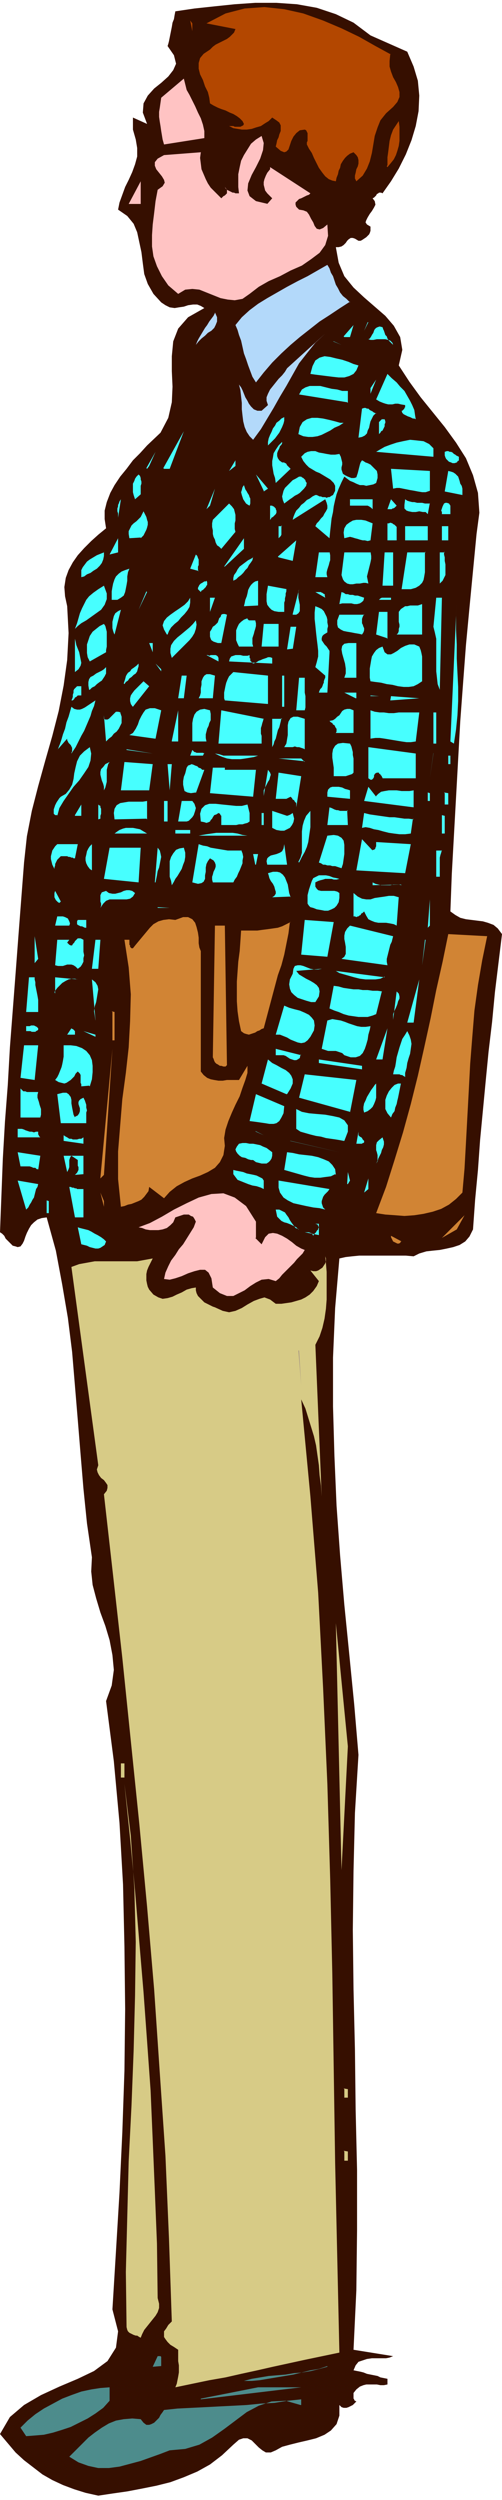 <svg xmlns="http://www.w3.org/2000/svg" width="94.667" height="470.667" fill-rule="evenodd" stroke-linecap="round" preserveAspectRatio="none" viewBox="0 0 710 3530"><style>.pen1{stroke:none}.brush3{fill:#b34700}.brush4{fill:#ffc3c3}.brush5{fill:#b3d9fa}.brush6{fill:#47ffff}.brush7{fill:#d18434}.brush8{fill:#d7cb86}</style><path fill-rule="nonzero" d="m576 73 9 21 6 20 2 21-1 22-4 21-6 20-8 20-10 20-11 18-12 17-2-1h-3l-1 1-2 1-1 2-1 1-1 1-1 1-2 1 3 4 1 5-2 4-3 5-3 4-3 5-2 4-1 3 2 3 5 3v6l-1 3-1 2-2 2-2 2-3 2-3 2-2 1h-3l-5-3-3-1h-3l-3 2-2 2-2 3-3 3-3 2-4 1h-4l4 22 8 19 13 16 15 14 15 13 15 13 12 14 9 16 3 18-5 22 15 23 16 22 17 21 17 21 16 22 14 22 10 24 7 25 2 28-4 30-5 52-5 52-5 53-4 53-4 54-3 54-3 54-3 54-3 54-2 53 7 5 7 4 8 2 8 1 8 1 8 1 7 2 8 3 6 5 6 8-5 41-5 41-4 42-5 42-4 41-4 42-4 42-3 42-4 42-3 42-5 10-6 7-8 5-9 3-9 2-10 2-10 1-9 1-10 3-8 4-11-1h-66l-10 1-9 1-9 2-6 70-3 70v69l2 70 3 70 5 70 6 70 7 70 7 71 6 71-5 82-2 82-1 83 1 84 2 85 1 85 2 85v85l-1 85-4 84 56 9-5 2-5 1h-20l-7 1-6 2-6 2-4 5-3 7 5 1 5 1 4 1 5 2 5 1 5 1 5 1 4 2 5 1 5 1v8l-5 1h-5l-5-1h-15l-4 1-5 2-5 4-4 5v8l1 1v1l1 1 2 1-2 2-2 2-1 1-2 1-2 1-2 1-3 1h-4l-3-1-3-3v15l-4 12-8 9-9 6-12 5-12 3-13 3-12 3-11 3-9 5-7 3h-7l-5-3-5-4-5-5-5-5-6-3h-6l-6 2-8 7-16 15-17 13-18 10-19 8-19 7-20 5-20 4-21 4-21 3-20 3-18-4-16-5-16-6-15-7-14-8-13-10-13-10-12-11-11-13-11-13 14-24 20-17 24-14 26-12 26-11 23-11 19-14 12-19 3-23-8-31 5-82 5-83 4-85 3-87 1-87-1-88-2-88-5-87-8-87-11-85 8-22 3-22-2-21-4-21-6-20-7-19-6-20-5-19-2-19 1-20-7-48-5-49-4-48-4-49-4-48-4-48-6-48-8-47-9-48-13-47-7 1-6 2-5 4-4 4-3 5-3 6-2 5-2 6-2 4-3 4-4 1-3-1-4-1-2-2-3-3-2-2-3-3-2-4-3-3-3-2 2-52 2-52 3-52 4-52 3-53 4-52 4-52 4-53 4-52 4-52 4-37 7-36 9-35 10-36 10-35 9-35 7-36 5-36 2-38-2-38-3-14-1-13 2-13 4-11 6-11 7-10 9-10 10-10 10-9 11-9-2-13v-12l3-12 5-13 6-11 8-12 9-11 9-12 10-10 10-11 19-18 11-21 5-22 1-22-1-22v-21l2-21 7-18 14-16 23-13-5-3-5-2h-6l-7 1-6 2-7 1-6 1-7-1-6-3-6-4-11-12-8-14-5-14-2-15-2-16-3-14-3-14-5-12-9-11-13-9 2-10 4-11 4-11 5-10 5-11 4-11 3-11v-12l-2-12-4-14v-17l20 9-6-16 1-13 6-11 9-10 10-8 10-9 7-9 4-9-3-12-9-13 1-3 1-4 1-5 1-5 1-5 1-5 1-6 2-5 1-6 1-5 27-4 28-3 29-3 29-2h30l29 2 28 5 27 9 25 12 24 18 52 23z" class="pen1" style="fill:#360f00"/><path fill-rule="nonzero" d="m552 76-1 10v8l2 7 3 8 4 7 3 7 2 7v7l-3 7-6 7-10 9-8 10-4 10-4 12-2 12-2 12-3 12-4 10-6 10-9 8-2-4v-4l1-4 1-5 2-4 1-4v-5l-1-4-2-3-4-4-5 2-4 3-3 3-3 4-3 5-1 5-2 4-1 5-2 5-1 5-5-1-5-2-5-4-4-5-5-7-3-6-4-8-3-7-4-6-3-6v-3l1-2v-11l-1-2-1-2-2-1-7 1-5 4-4 5-3 6-2 6-2 6-3 3-3 1-5-2-7-6 1-4 1-5 2-4 1-4 2-5v-8l-2-4-4-3-6-4-5 5-5 3-6 4-7 2-6 2-7 1h-7l-6-1-6-1-6-3h6l2 1h8l2-1 2-1 1-2-2-4-4-4-4-3-5-3-5-2-6-3-6-2-5-2-6-3-5-3-1-8-2-8-4-8-3-9-4-8-2-8v-8l2-7 5-6 9-6 4-4 4-3 4-2 4-2 4-2 4-2 4-3 3-3 3-3 2-5-41-8 27-14 27-7 28-2 28 3 27 6 28 10 26 11 25 12 23 13 22 12zM272 44l-3-15 3 4v12z" class="pen1 brush3"/><path fill-rule="nonzero" d="m289 195-57 9-2-7-1-6-1-6-1-7-1-6-1-7v-7l1-6 1-7 1-7 32-27 2 8 2 8 4 7 4 8 4 8 4 9 4 8 3 9 2 9v10z" class="pen1 brush4"/><path fill-rule="nonzero" d="m547 235 1-2v-11l1-7 1-8 1-8 2-8 3-8 4-6 4-6 1 8v20l-1 7-2 7-2 6-3 6-4 5-5 6z" class="pen1 brush3"/><path fill-rule="nonzero" d="m378 288 7-8-4-4-3-3-3-4-1-4-1-4v-4l1-4 2-5 2-4 4-5v-3l57 37-2 2-3 1-4 2-4 2-3 1-3 3-2 2v3l1 3 4 4 6 1 5 2 3 4 3 6 3 5 2 5 3 4 4 1 5-2 6-5 1 16-4 13-8 11-12 9-13 9-16 7-15 8-16 7-14 8-13 10-10 7-11 2-10-1-10-2-10-4-10-4-10-4-10-1-10 1-10 6-14-12-9-13-7-14-5-14-2-14v-16l1-15 2-16 2-17 3-16 7-5 3-5-1-4-3-5-4-5-4-5-2-5v-5l4-5 9-5 52-4-1 8 1 8 1 8 3 7 3 7 3 6 4 6 5 5 5 5 5 5 1-1 1-1 1-1 2-1 1-1 1-1 1-1v-5l-3-4 1 2 2 2 2 1 2 1 2 1 2 1h2l2 1h5l-1-9v-18l2-10 2-9 4-8 5-8 5-8 7-6 8-5 3 10-1 10-4 12-6 12-6 11-5 12-1 10 3 8 9 7 17 4zm-196 0 17-32v32h-16z" class="pen1 brush4"/><path fill-rule="nonzero" d="m495 426-14 9-15 10-14 9-14 11-14 11-13 11-13 12-13 13-12 14-11 14-5-8-3-8-3-8-3-9-3-8-2-9-2-9-3-8-2-7-3-7 9-11 11-10 12-9 13-8 14-8 14-8 15-8 14-7 14-8 14-8 3 5 2 6 3 5 2 6 2 6 3 5 3 6 4 5 5 4 5 5zm-191 15 3 7v6l-2 5-2 4-4 4-5 3-4 4-5 4-4 4-4 5 2-5 2-4 3-5 3-5 3-5 3-4 3-5 3-4 3-4 2-4z" class="pen1 brush5"/><path fill-rule="nonzero" d="m520 455-5 12 6-12zm-34 20 14-16-5 17h-8zm70 12-1-3-3-3-3-1-4-1h-12l-5 1h-4l-3-1 2-1 2-3 1-2 2-3 1-3 1-2 2-2 2-1 3-1 4 1 1 3 1 2 1 3 1 3 2 2 1 3 2 3 2 2 2 2 2 2z" class="pen1 brush6"/><path fill-rule="nonzero" d="m358 621-5-5-4-6-3-7-2-8-1-8-1-9v-9l-1-9-1-9-2-8 3 4 2 4 2 5 2 5 3 5 2 4 3 4 4 4 5 2h6l9-8-2-6v-5l2-5 3-6 4-5 4-5 4-5 5-5 4-5 3-5 54-49-14 13-12 15-11 14-9 16-9 16-9 15-9 16-9 15-9 15-11 15z" class="pen1 brush5"/><path fill-rule="nonzero" d="m471 482 12 5-11-5zm36 34-3 7-4 5-6 3-7 2h-8l-9-1-8-1-8-1-8-1-7-1 3-11 4-8 6-4 7-2 8 1 8 2 9 2 9 3 7 3 7 2zm81 76-2-1h-2l-2-1-2-1-3-1-2-1-2-1-2-1-2-2-1-3h1l1-1 1-1 1-1v-1l1-1v-3l-6-1-4-1h-4l-4 1h-6l-4-1-3-1-5-2-5-3 16-36 6 6 7 6 5 6 6 6 4 7 4 7 3 6 3 7 1 7 1 6zm-64-36 8-20-8 12v9zm-33 12-68-11 4-7 5-3 6-2h15l8 2 8 2 8 1 7 2h8v17zm41 15-4 4-2 4-2 4-1 4-1 5-2 4-1 4-3 3-4 2-5 1 5-41 3-1h2l2 1h2l2 2 2 1 2 1 1 1 2 1 2 1zm-130 5v6l-1 4-2 5-2 4-2 4-3 4-3 4-3 3-4 4-3 3v-5l1-5 2-5 2-4 2-5 3-4 2-4 4-3 3-3 4-2zm84 9-6 4-7 3-6 4-6 3-6 3-6 2-7 1h-6l-7-1-7-3 2-10 4-7 6-4 7-2h8l8 1 9 2 8 2 7 2h6zm58-5 1 3v2l-1 2v3l-1 2-1 2-1 2-2 1-1 2-2 2v-17l2-2 2-2h4zm-313 69 29-52-20 53h-8zm382-29v13l-81-7 5-3 7-4 8-3 9-3 9-2 10-2 10 1 9 1 8 4 6 6zm-215 21h4l1 1h1l1 1 1 2 1 1 1 1 1 1 2 2-21 20-1-7-2-6-1-6-1-6v-6l1-5 1-6 3-5 4-6 5-5v2l-1 2-2 2-1 3-2 4-1 3v4l1 3 2 3 4 3zm-191 8 13-23-9 20-3 4zm273-20 2 4 1 4 1 4v3l-1 4v3l1 3 1 3 3 2 4 2 5 2h4l3-1 1-3 1-3 1-4 1-4 1-4 1-3 2-3 2 1 3 2 3 1 4 2 3 3 3 3 3 3 1 5v5l-2 7-4 2-5 1-5 1-4-1h-5l-5-2-4-2-5-2-4-3-4-3-4 8-4 9-3 8-2 8-2 9-1 8-2 9-1 9-1 9-1 10-20-17 2-4 3-3 3-4 3-3 2-4 2-3 2-4v-4l-1-4-2-5-46 29 1-4 2-5 2-4 4-4 3-4 4-3 4-4 4-2 4-3 4-2h2l2 1 2 1h2l2 1h4l2 1 2-1h2l3-2 2-1 1-2 1-2 1-2v-7l-1-2-1-2-5-5-5-3-5-3-5-3-5-2-5-3-5-3-4-4-4-5-3-6 5-5 4-2 5-1h6l5 2 6 1 5 1 6 1h6l6-1zm169 3v6l-1 1h-1v1l-1 1-3 1h-3l-2-1-3-1-2-2-2-2-1-2-1-3v-5l3-1h2l2 1h2l2 1 2 2 2 1 1 1 2 1 2 1zm-325 21 9-15v8l-9 7zm284 28-6 2h-5l-6-1-5-1-6-1-5-1-5-1-5-1h-4l-5 1-3-28 55 3v29zm46-3v9l-25-5 5-29 4 1 3 1 3 2 2 2 2 2 1 3 1 3 1 4 2 3 1 4zm-455 8-8 7-1-3-1-3-1-4v-12l2-4 1-3 2-3 3-3 2 2 1 3v2l1 3v3l-1 3v13zm174-5-11-23 17 20-6 4z" class="pen1 brush6"/><path fill-rule="nonzero" d="m434 681-1 5-3 4-3 3-3 3-3 2-4 2-4 3-3 2-4 3-4 3-2-5-1-5 1-4 1-4 2-4 4-4 3-3 4-4 4-2 5-3h3l1 1 2 1 1 1 1 1 1 1v1l1 2 1 1zm-81 33-2-1-3-2-2-3-2-3-1-3-1-3-1-4 1-3 1-4 2-3 1 3 1 3 2 3 1 2 2 3 1 3 1 2v7l-1 3zm-61 5 12-29-7 24-5 5zm-125 11v-5l-1-3v-4l1-3v-2l1-2 1-3 2-3-4 26zm360-11-2-2-3-2-2-1h-25v-9h32v14zm34-5-1 1-1 1-1 1-2 1h-1l-1 1h-6l5-14 8 9zm47-4-3 16-3-3h-4l-5-1-5 1h-5l-5-1-3-1-3-3v-5l1-8 3 2 3 1 4 1h3l4 1h7l4 1h7zm-275 41-20 24-3-3-3-2-2-4-1-4-2-4-1-4v-5l-1-5v-5l1-5 23-23 4 4 3 4 1 4 1 4v8l-1 4v8l1 4zm304-37v12h-12v-3l-1-2 1-3 1-3 1-2 1-2 2-1h2l3 1 2 3zm-247 5 1 2v3l-1 2-1 1-2 2-1 1-2 1-1 2-1 1v-20h3l1 1h1l1 1 1 1 1 1v1zm-191 40-16 1-1-6v-4l2-4 2-4 3-3 4-3 3-3 3-3 2-4 2-4 2 4 2 4 1 4 1 3v4l-1 4-1 3-2 4-2 4-4 4zm325 4-4 1-4-1h-3l-4-1-3-1-4-1-3-1-4-1-4 1-4 1-1-8 1-6 3-5 4-3 5-3 5-1h7l6 1 5 2 5 2-3 24zm37-12v12h-13v-24h2l2-1 3 1 1 1 2 1 1 1 2 2v7zm-163-9v13l-1 2-1 1-2 2v-17h5zm207 21h-32v-20h32v20zm28 0h-8v-20h9v20zm-478 20 12-23v20l-12 3zm162 17 28-40v15l-27 25zm76-14 26-23-5 29-20-5zm-246-7v6l-1 5-2 5-3 4-4 4-5 3-4 3-5 2-4 3-4 1v-10l2-4 3-4 3-4 4-3 5-3 5-3 5-2 5-2zm319 0 1 5v7l-1 3-1 4-1 3-1 3-1 4v3l1 4h-17l5-35h15zm58 0 1 6v4l-1 5-1 4-1 4-1 4-1 4-1 4 1 5 1 5-4-1h-3l-5 1h-5l-5 1h-4l-4-1-4-3-2-3-2-6 4-32h37zm32 48h-15l3-47h12v47zm45-48v29l-1 6-1 5-2 4-4 4-5 3-7 2h-13l8-52h26zm27 0v4l1 4v5l1 5v15l-2 4-2 4-4 4v-44h7zm-348 27-11-3 8-20 2 2 1 3 1 2v8l-1 2v5l1 2zm78-20-1 5-2 3-3 4-2 4-3 3-3 4-3 3-4 3-3 3-4 2v-4l1-4 3-4 2-4 3-4 4-3 4-3 4-3 4-2 3-2zm-200 61v-12l1-6 1-5 2-6 2-4 4-4 4-3 5-2 6-2-2 5-1 6v6l-1 6-1 5-1 5-2 5-4 3-5 3h-7zm134-27 1 2v4l-1 1-1 2-1 1-1 1-2 2-2 1-1 2-2-2-2-2v-2l1-2 1-2 2-2 2-1 3-2h2l1-1zm73 35-20 1 1-4 1-5 2-5 1-4 1-5 2-4 2-3 3-3 3-2 4-1v36zm-259 33 3-8 2-7 2-7 3-7 3-6 3-6 4-5 6-5 7-5 8-5 4 11v8l-3 8-5 7-7 5-7 5-7 5-7 4-5 4-4 4zm299-56v3l-1 3v3l-1 4v3l-1 3v13h-8l-6-1-4-2-3-3-3-4-1-5v-10l1-6 1-6 27 5zm9 35 9-35-1 3v9l1 5 1 5v9l-2 3-3 2h-5zm-207-32-11 26 12-25zm252 5 1 4-14-8h8l1 1h1l1 1 2 1 1 2zm56 4-1 4-2 2-3 2-4 1h-4l-4-1h-13l-4 1 3-17 3 1 3 2h3l3 1h4l3 1h4l3 1 3 1 3 1zm-279 52-4-7-2-6 2-6 4-5 5-4 7-5 6-4 7-5 5-5 3-5v7l-1 6-3 5-4 5-5 5-4 5-5 4-5 5-3 5-2 5zm61-32v-20h7l-7 20zm255-17h-16l1-1 1-1 2-1h13v3zm70 127-3-8-1-9-1-9v-46l-2-9-2-8 4-41h8l-3 130zm20 76-5-3 9-200-1 22v20l1 21v20l1 20 1 20v20l-1 20-2 20-3 20zm-46-154h-35l2-2 1-3v-3l1-3v-3l-1-4v-14l3-4 3-2 3-2h3l4-1h11l3-1 3-1v43zm-133-3-5 3-2 2-1 3v3l2 3 2 3 3 3 2 3 2 3v3l-3 56h-12l1-3 1-2 2-2 1-2 1-3 1-2v-2l1-3 1-2v-3l-14-12 2-7 2-8v-8l-1-9-1-8-1-9-1-10-1-9v-9l1-9 5 2 4 2 3 3 2 4 2 4 1 4v4l1 5-1 4v5zm-301 3-1-2-1-3-1-4v-9l1-4 1-4 2-4 4-3 4-2-9 35zm385 5-15-5 4-32h12v38zm-235 7h-4l-3-1-3-1-3-2-1-2-1-3v-7l2-3 2-4 3-2 2-2 2-2 1-3 1-3 2-2 1-3 2-1h3l3 1-8 40zm203-41-2 4-1 3v6l1 2 1 3 1 2v3l-1 3-2 3-4-1-6-1-5-1-6-1-5-1-4-2-4-3-1-4v-6l3-8h35zm-154 9 1 4v4l-1 4-1 3-1 4-1 3-1 3v8l1 4h-20l-2-4-2-5v-14l2-5 2-4 3-3 4-3 5-2v1l1 1 1 1h10zm-84 0 1 6-1 6-2 6-3 5-4 5-5 5-5 5-5 5-5 5-5 5-2-7v-6l1-5 4-6 5-5 5-4 6-5 6-5 5-5 4-5zm-127 45-23 13-3-6-1-6v-12l2-6 2-6 4-6 5-4 5-4 6-3 2 3 1 4 1 4v21l-1 5v4zm243-8h-23l3-32h21v32zm21 3-8 1 5-32h8l-5 32zm-308 32v-46l1 4 1 5 2 5 2 5 1 5 1 5 1 5-1 4-3 5-5 4zm110-27-5-13h5v14zm287 36h-16l2-6v-7l-1-7-2-7-2-7-1-6 1-5 3-3 6-1h11v49zm90-44 2 5 1 4 1 5v35l-6 4-6 3-7 1h-7l-8-1-8-2-8-1-8-2-8-1-7-1-1-5v-13l1-6 1-6 1-5 3-5 3-4 4-3 5-2 3 8 4 3h5l4-2 5-3 5-4 6-3 6-2h7l7 3zm-284 15v6l-17-9h2l2 1 2-1h7l2 1 1 1 1 2zm44-3v4l1 1v3l1 1 1 1 1 1 1 1 3-1 2-1 3-2 3-1 2-1 3-1 3-1 2-1h3l3 1v8l-61-3 1-4 2-3 3-1 3-1h7l4 1h6l3-1zm-178 40 1-3 1-3 1-4 1-2 2-3 3-2 2-3 3-2 4-3 3-3v4l-1 3-1 4-2 3-3 2-3 3-3 2-2 3-3 2-2 3zm53-17-8-11 8 8v4zm-102 26-1-6v-5l1-4 2-3 4-2 4-3 4-2 4-2 3-2 3-3v9l-2 4-2 3-2 3-3 2-4 3-3 3-4 2-3 3zm252 20-60-5-1-3v-8l1-5 1-5 1-4 2-5 2-4 3-3 3-3 49 5v40zm-118-8h-8l5-32h7l-4 32zm40 0h-19l2-4 1-4v-6l1-5v-5l2-5 2-3 3-2h5l7 2-3 32zm98-32h4v44h-3v-44zm33 3v21l1 5v16l-1 4h-12l4-46h8zm-244 40-2-3-1-4v-4l1-4 2-3 3-4 3-3 3-3 4-4 3-3 8 7-23 29zm-72-15h-5l-1 1-1 1-2 1-1 2-1 1-1 1h-2l1-2 1-3v-3l1-3v-3l1-2 2-2 2-2h6v14zm388 4-16-8h17v8zm21-4 12 1h-12zm28 7 1-6 40 3-40 3zm-451 74 1-2v-5l-1-2-1-2-1-1-2-2-1-2-1-2v-2l-14 16 1-1 1-3 2-5 2-6 2-7 3-8 2-9 3-8 2-7 2-7 4 3 4 1h4l3-1 4-2 3-2 3-2 3-2 3-2 3-2-2 8-3 7-2 7-3 7-3 7-3 7-4 7-4 8-4 8-6 9zm118-20-36-5 5-3 4-6 3-6 2-6 3-6 3-5 3-4 6-2h7l9 3-8 40zm24 3 9-43v44h-9zm54-43 1 5v9l-2 4-1 4-2 4-1 4-1 4v5l1 5h-20v-26l1-6 2-6 3-4 5-3 6-1 8 2zm76 11-1 4-1 3-1 4-1 3v8l1 3v11h-61l4-47 60 12zm127 21h-25l1-2v-4l-1-1-1-2-1-2-2-1-1-2-2-1-2-2 5-1 3-2 3-3 3-2 2-3 2-3 3-2 4-1h4l5 2v32zm93-29-5 41-7 1h-6l-7-1-6-1-6-1-6-1-6-1-7-1h-6l-7 1v-40l6 2 7 1h6l7 1h7l7-1h29zm-423 0 2 6v9l-2 4-2 4-3 4-4 3-3 4-4 3-4 4-3-37v5l2 1h3l2-1 2-2 2-2 2-2 2-2 2-2h3l4 1zm443 0h4v44h-4v-44zm-215 8-1 5-1 4-1 4-2 4-1 4-1 4-1 4-2 4-1 4-2 4v-40h14zm33 44-2-1-3-1-3-1h-3l-3-1-3 1h-12l3-5 1-6 1-6v-14l1-5 3-5 4-2h6l10 3v44zm64-8 2 4 1 4 1 4v4l1 5v20l-2 2-3 1-3 1-3 1h-17v-12l-1-7-1-7v-6l1-6 3-5 4-3 7-1 10 1zM81 1151h-3l-2-2v-6l1-3 1-3 2-4 2-3 2-3 2-2 7-4 5-6 4-7 2-8 1-8 2-9 2-8 4-8 6-6 8-6 2 9-1 10-3 9-6 9-7 10-8 9-7 10-7 10-6 10-3 11zm507-52h-47v-1l-1-1v-1l-1-1-1-1v-1h-1l-1-1v-1h-3l-2 1-1 1-1 2v2l-1 2-1 1-1 1h-2l-3-2v-44l67 9v35zm-409-41 37 6-37-5zm110 5-1 2-1 2h-18l3-8 1 1 2 2h1l2 1h9l2 1zm76 4-6 2-6 1-6 1-7 1h-12l-7-1-6-2-5-2-6-3 6 1 6 2h49zm248-4-5 36 5-35zm20 4h4v12h-3v-12zm-202 8-37-4h32l5 5zm-284 41v-5l-1-4-2-5-1-4-1-4v-4l1-4 3-3 3-4 6-3-2 3-1 4-1 4v17l-1 4-1 4-2 4zm64 0h-40l5-40 40 3-5 37zm29 0-3-37h6l-3 37zm37 3-7 1-5-1-4-2-1-4-1-5v-5l1-6 2-5 1-4 1-4 2-3 3-1 2-1 3 1 2 1 3 1 2 2 3 1 2 2h3l-12 33zm40-32h45l-4 38-61-5 4-36h17v3zm56 37 6-37 3 4 1 3-1 3-1 4-2 3-2 4-2 4-2 4v9zm46 15v-5l-1-1-1-1-1-2-2-1-1-2-1-1-1-1-2 1-2 1-2 1h-15l4-37 32 5-7 44zm76-23v12l-32-3v-6l1-4 3-3 3-1h9l5 1 4 2 4 1 3 1zm37 8 3-3 4-3 5-1 6-1h11l7 1h11l6-1v24l-70-9 6-20 11 14zm73-5 3 1v11h-3v-11zm23 0 6 1v16h-5v-16zm-421 37-45 1-1-9 1-6 3-5 5-3 6-1 6-1h20l6-1v26zm24-25h6v29h-5v-29zm41 0 3 4 1 3 1 3-1 4-1 3-1 3-2 3-3 3-2 2-3 1h-12l5-29h15zm-166 20 9-15v16h-9zm36 5-3 1v-21l1 1 2 1v2l1 2v7l-1 3v5zm211-8v12l-3 2-4 1-3 1h-5l-4 1h-21v-13l-1-1-1-2-2-1-3 2-3 1-2 3-1 2-2 2-1 2-2 1-3 1-3-1-5-1-1-11 2-7 5-5 6-2h9l9 1 10 1 10 1h8l8-2 3 12zm138-4 1 21h-29l3-25 3 1 2 1 2 1 3 1h2l3 1h11zm-77 4 1 4 1 4-1 5-2 4-3 4-4 2-4 2h-5l-6-1-6-3v-24l3 1 3 1 3 1 3 1 3 1 3 1 3 1 3-1 2-1 3-2zm8 69 3-6 2-7v-30l1-8 2-7 3-7 6-7v23l-1 7-1 7-1 7-2 7-3 7-4 7-4 8zm-52-69h3v17h-3v-17zm214 8-3 21-8 1h-8l-8-1-7-1-8-2-7-2-6-1-6-2-6-1-5 1 3-21 8 2 7 1 7 1 7 1 7 1h7l7 1 7 1h6l7 1zm41-5 4 1v25h-4v-25zm-418 26h-45l4-3 3-2 5-2 4-1h10l5 1 5 1 5 3 5 3zm61 0h-20v-5h21v5zm81 3h-68l5-1 6-1 7-1 7-1h23l7 1 7 2 7 1zm134 46-3-1-3-1-3-1h-4l-3-1h-4l-3-1h-3l-3-2-3-1 12-38 9-1 6 1 5 3 3 4 1 6v13l-1 7-1 7-2 6zm44-26h2l1-1 1-1v-1l1-2v-6l49 3-8 41-69-4 8-44 15 16zm-421 12h-2l-1-1h-2l-2-1h-2l-2-1h-9l-2 2-1 1-2 2-1 2-1 2-1 2v2l-1 3v2l1 2-2-4-2-4-1-4-1-4v-4l1-4 1-4 2-3 2-3 3-3h29l-4 20zm24 17-3-2-3-4-2-4-1-4v-4l1-4 1-5 2-4 2-3 3-3v37zm211-29 2 5 1 5-1 5v4l-2 5-2 5-2 4-2 5-3 4-2 4h-29l-1-4v-4l1-3 1-4 2-4 1-3v-3l-1-3-2-3-5-3-3 4-2 4-1 5v6l-1 5v5l-2 4-3 2-5 1-8-2 9-54 6 2 6 1 5 2 6 1 6 1 6 1 6 1h19zm37 21-1-5 1-4 2-2 3-2 4-1 4-1 5-2 3-2 2-4 1-6 4 29h-27zm-182 25-49-5 8-44h44l-3 49zm23 0 4-49 3 4 1 4 1 5-1 5-1 5-1 5-2 5-1 6-1 5-1 5zm41-49 2 7v6l-1 6-2 5-2 6-3 5-3 5-3 4-2 4-3 5-1-6-2-6v-22l2-6 3-5 4-5 5-2 6-1zm365 3-1 4-1 3-1 4v27h-5v-37h8zm-264 21-3-15h7l-3 15zm49 45-25 1 3-2 2-3v-3l-1-3-1-4-2-4-3-4-2-4-1-4-1-3 7-2h6l4 1 4 3 3 4 2 5 2 5 1 6 1 6 2 6zm70-25-4 1h-4l-3-1h-9l-3 1-4 1-3 1-4 2v6l2 3 2 2 4 1h19l4 1 3 2v7l-1 6-3 5-3 3-4 2-5 2h-5l-5-1-6-1-5-2-4-1-2-2-2-3v-12l1-4 1-4 1-3 1-3 2-6 2-4 4-2 4-2h10l5 1 5 2 5 1 4 1zm87 8-40 1v-4l4 2 4 1 4 1h13l4-1h8l4 1zm-481 24-1 1-1 1-2-1-1-1-2-2-1-2-1-2v-6l1-3 8 15zm105-12-3 5-4 3-5 1h-24l-5 2-4 4-4 6 1-3v-3l-1-3v-9l1-2 1-2 3-1 3-1 4 3 5 1h4l4-1 4-1 4-2 4-1h4l4 1 4 3zm373 5-3 41-4-2-5-1-6-1h-11l-5-1-5-2-4-2-3-5-3-6-1 1-1 1-2 1-1 2-2 1-1 1h-1l-2 1-2-1h-2v-33l6 5 6 3 6 1h6l6-2 7-1 7-1 6-1h7l7 2zm24 4-3 37 3-37zm17 40 3-40v37l-3 3zm-342-32h21-20zm-40 3 17 1h-17zm-125 26H78l3-13h8l3 1 2 1 2 1 1 2 1 2 1 3-1 3zm23 3h-1l-2-1-2-1h-2l-2-1-2-1-1-1v-4l1-2h12v11z" class="pen1 brush6"/><path fill-rule="nonzero" d="M284 1342v171l4 5 5 4 5 2 5 1 6 1h6l6-1h17l12-20v10l-3 10-4 11-4 12-6 12-5 11-5 12-4 12-2 12 1 11-2 13-5 10-7 8-10 6-11 5-11 4-11 5-11 6-10 8-8 9-21-16-1 6-3 4-3 4-4 4-4 2-5 2-5 2-5 1-5 2-5 1-4-39v-39l3-37 3-37 5-37 4-36 2-37 1-38-3-38-6-39h7v7l1 1v2l1 1 1 1h2l4-5 5-6 5-6 5-6 5-6 5-5 7-4 7-2 8-1 9 1 11-4h7l6 3 4 5 2 6 2 8 1 7v8l1 6 2 5z" class="pen1 brush7"/><path fill-rule="nonzero" d="m463 1351-37-3 5-49 41 3-9 49z" class="pen1 brush6"/><path fill-rule="nonzero" d="m410 1302-2 16-3 15-3 15-4 15-5 14-4 15-4 15-4 15-4 15-4 15-3 1-3 2-3 1-3 2-3 1-3 1-3 1-4-1-3-1-4-3-3-14-2-14-1-14v-28l1-14 1-14 2-15 1-14 1-15h23l7-1 8-1 7-1 7-1 6-2 6-3 6-3zm-89 202-2 2h-3l-3-1h-2l-3-2-2-1-2-2-1-2-1-3-1-2 3-186h14l3 198z" class="pen1 brush7"/><path fill-rule="nonzero" d="m556 1322-1 4-1 4-2 4-1 4-1 4-1 4-1 4-1 4v4l1 5-65-9 4-3 2-4v-10l-1-6-1-5v-5l1-5 3-5 4-4 61 15z" class="pen1 brush6"/><path fill-rule="nonzero" d="m689 1322-7 34-6 35-5 36-3 37-3 38-2 38-2 37-2 37-2 36-3 34-9 9-10 8-11 6-12 4-13 3-13 2-14 1-13-1-14-1-13-2 14-37 12-38 12-39 11-40 10-40 9-40 9-41 8-40 9-40 8-39 56 3z" class="pen1 brush7"/><path fill-rule="nonzero" d="M49 1359v-37l5 32-5 6zm527-37-3 46 3-46zm-482 8 4 4 2 1h2l1-2 2-2 1-2 2-2 2-2h4l4 2v17l1 5-1 4v5l-2 4-2 3-4 3-3-3-3-2-3-1h-6l-3 1-3 1h-7l-4-1 3-36h17l-3 4zm44 38h-8l5-41h7l-3 41zm463-41-4 36 5-36zm-147 41-35 3 4 5 5 3 5 3 6 3 5 3 4 3 3 4 1 5-1 7-5 8h-6l-7-2-6-2-6-2-5-4-4-4-2-5-1-6 1-7 4-8 1-7 2-4 4-1h4l4 1 5 2 5 2 6 1h5l5-1zm90 11-6 3-7 1h-14l-8-1-8-2-7-2-7-2-7-2-5-3 69 9zm-495 0v4l1 4v4l1 5 1 5 1 5 1 6v17H37l4-49h8zm60 4-3-1h-4l-5 1-4 2-5 3-4 4-3 3-3 4-1 2 1 2v-23l32 3zm26 57-5-57 5 4 3 5 1 5-1 6-1 6-1 6-2 6-1 7 1 6 1 7zm441 4 17-61-8 61h-9zm-36-44-8 32-5 2-7 2h-13l-7-1-7-1-7-2-7-3-6-2-7-3 6-32 7 1 7 2 7 1 7 1h7l6 1h7l7 1h7l7 1zm16 40 5-40 3 3 1 4v3l-2 4-1 4-2 5-2 4-2 5v9zm-117 24-4 5-4 3-5 1-5-1-5-2-5-2-5-3-5-2-5-2h-6l12-41 7 3 7 2 8 2 7 3 6 3 4 4 3 4 1 7-1 7-5 9z" class="pen1 brush6"/><path fill-rule="nonzero" d="m158 1428 4 1v40h-3v-40z" class="pen1 brush7"/><path fill-rule="nonzero" d="m524 1449-1 5-2 7-1 7-2 7-2 6-3 6-4 4-6 2h-7l-9-3-3-3-3-1-3-1-3-1h-11l-3-1-3-1-3-1 8-40 7-2 6 1 6 1 6 2 5 2 6 2 6 2 6 1h6l7-1zm-470 3v2l-1 1-2 1-1 1h-5l-2-1h-6v-7h5l2-1h4l2 1 2 1 1 1 1 1zm52 9H95l6-9 1 1h1l1 1 1 1 1 1v5zm426 35 16-44-7 44h-9zm-397-32-17-8 17 5v3zm438 57-1-1-2-1-1-1h-2l-2-1h-9l1-5 2-6 1-6 1-7 2-7 2-7 2-6 2-6 4-6 3-5 3 6 2 6 1 6-1 7-1 7-2 6-2 7-1 7-2 7v7zm-524 4-20-3 5-46h20l-5 49zm77 8-11 1v-3l-1-2v-11l-1-2-1-1-2-2-3 3-2 4-3 3-2 2-3 2-3 2-3 1-4-1-4-1-5-3 3-4 2-4 2-5 2-5 1-4 1-5 1-6v-16h10l8 1 8 3 6 4 5 6 3 7 1 8v9l-1 10-3 10z" class="pen1 brush6"/><path fill-rule="nonzero" d="m142 1663 17-182-12 178-5 5z" class="pen1 brush7"/><path fill-rule="nonzero" d="m425 1489-1 5-3 2-2 1h-3l-3-1-3-1-3-2-3-2-3-1h-11v-9l36 9zm-20 56-35-15 9-34 6 5 6 3 7 4 6 3 5 4 3 4 2 5v6l-3 7-5 8zm107-35-61-9v-5l61 9v5zm-17 60-72-20 8-33 73 8-9 46zm37-40v20l-1 4-2 5-2 4-3 3-4 3-5 2-1-4v-4l1-5 2-4 2-5 3-5 3-5 3-4 2-3 2-2zm35 0-1 5-1 5-1 5-1 5-1 4-1 5-2 5-1 5-3 4-2 5-5-6-3-6v-13l2-6 3-6 4-5 4-4 5-2h5zm-513 12-1 4v4l1 3 1 3 1 4 1 3 1 3v8l-1 4H29v-41l2 2 2 2h3l2 1h16zm52 35 4-2 2-3 1-3v-4l-1-3-1-3v-3l1-2 2-2 4-2 2 4 1 3 1 3v4l1 4-1 3v15H86l-5-41 8-2h5l3 2 3 4 1 4v5l1 6 1 5 1 5 2 4zm296-15-1 10-3 6-3 5-4 3-4 1h-6l-6-1-7-1-7-1-8-1 9-38 40 17zm84 49-5-1-6-1-7-1-7-1-7-2-7-1-8-2-7-2-7-2-6-4v-28l8 4 10 2 11 1 12 1 11 2 9 2 7 4 5 7v9l-5 13zm-432-14v5l1 1v1l1 1 1 1H25v-12h6l3 1 2 1 3 1 3 1h3l3 1 3-1h3zm307 0 12 6-11-5zm154 14v2l-1 1h-1l-1 1h-8l3-17v5l1 1 1 1 2 1 1 1 1 2 1 1 1 1zm-397-5v9l-28-4v-8l3 2 2 1 3 2h3l2 1h6l3-1h3l3-2zm414 37 2-4v-8l-1-4-1-3v-7l1-4 3-3 5-4 1 3 1 3v4l-1 4-2 4-1 4-2 4-2 4-1 4-2 3zm-122-32 70 16-69-16zm-25 15v6l-1 4-2 3-2 2-3 2h-7l-4-1-4-1-4-3h-3l-4-1-4-2-5-1-3-2-3-3-2-3-1-3 2-4 3-4 5-1h5l5 1h5l5 1 5 1 4 2 5 2 4 3 4 3zm-331 25h-2l-2-2h-3l-2-1-3-1H29l-4-20 32 5-3 20zm420 7-6 3-8 1-7 1h-8l-7-1-8-2-7-2-7-2-7-2-7-2 4-25 8 1 9 2 9 1 9 1 9 2 8 3 7 3 5 5 4 6 1 8zm-356 0-12 1 2-2 1-1 1-2 1-2v-4l-1-2v-8l-9-6-1 1-1 2-1 3v10l-1 3-1 2-1 2-5-23h28v27zm255 9v12l-4-2-6-2-6-1-6-2-5-2-5-2-5-2-3-4-3-4v-6l4 1 5 1 5 1 5 2 5 1 5 1 4 1 4 2 4 2 2 3zm118 5 1-17 3 12-3 5zm24 12 6-20v15l-6 5zm-461-12-1 4-2 3-1 4-1 4-1 4-2 3-2 4-2 3-2 4-3 3-12-41 29 5zm412 7-2 3-2 2-3 3-2 3-1 3-1 3v3l1 3 1 3 3 3-8-2-9-1-10-2-9-2-9-2-8-4-6-4-5-7-2-7v-10l72 12zm-348 0v40h-12l-8-43h2l2 1h2l2 1h2l1 1h9z" class="pen1 brush6"/><path fill-rule="nonzero" d="m147 1704-5-20 5 12v8z" class="pen1 brush7"/><path fill-rule="nonzero" d="m361 1748 9 9 5-10 5-5 6-1 6 1 7 3 7 4 7 5 6 5 7 4 5 2-3 5-4 4-4 4-4 5-4 4-4 4-5 5-4 4-4 5-5 4-10-3-10 1-8 4-8 5-8 6-8 4-8 4h-9l-10-4-10-8-2-13-4-8-5-4h-7l-8 2-9 3-9 4-9 3-8 2-8-1 2-9 4-9 4-8 6-8 5-8 6-7 5-8 5-8 5-8 3-8-2-4-2-3-3-1-3-2h-7l-3 1-3 1-3 1-3 1-3 7-4 4-5 4-6 2-6 1h-12l-6-1-5-2-5-1 16-6 17-9 17-10 18-9 17-8 18-5 17-1 16 6 16 12 14 22v23z" class="pen1 brush4"/><path fill-rule="nonzero" d="m66 1695 3 1v17h-3v-17zm356 41-3-3-4-2-4-2-5-2-4-1-4-2-3-3-3-3-1-5-1-5h5l4 2 4 2 2 3 3 4 2 4 2 3 3 4 3 4 5 2z" class="pen1 brush6"/><path fill-rule="nonzero" d="m625 1748 32-32-11 20-21 12z" class="pen1 brush7"/><path fill-rule="nonzero" d="m451 1744-20-4h6l2 1h1l1 1 1 1 1 2 1-2 1-1 2-2 1-2 2-2v-1l1-2-1-2-1-2-3-1h5v17zm-301 9-2 5-3 2-3 2-3 1h-4l-4-1-4-1-4-2-4-1-4-1-5-24 3 1 4 1 4 1 4 1 4 2 5 3 4 2 5 3 4 3 3 3z" class="pen1 brush6"/><path fill-rule="nonzero" d="m567 1753-1 2-2 1h-2l-2-1-2-1-2-1-1-2-1-2-1-2v-2l15 8z" class="pen1 brush7"/><path fill-rule="nonzero" d="m446 1898 9 215-1-15-2-15-1-14-2-14-2-14-3-13-4-13-4-13-4-13-6-13 13 137 11 136 7 135 6 135 4 134 3 134 2 134 2 133 3 134 3 134-24 5-24 5-23 5-23 5-22 5-23 5-22 5-23 4-24 5-24 5 2-5 1-5 1-5 1-6v-10l-1-6v-16l-6-4-5-3-4-4-3-4-2-3v-8l3-4 3-5 5-5-4-117-5-117-8-117-8-118-10-117-11-117-12-117-12-117-13-116-13-115 4-5 1-4v-4l-2-3-3-4-4-3-3-4-2-4-1-4 2-6-38-280 11-4 11-2 11-2h60l11-2 11-2-2 4-2 4-2 4-2 5-1 5v9l1 5 1 4 2 4 6 7 7 4 6 2 7-1 7-2 6-3 7-3 7-4 7-2 6-1v4l1 4 2 4 3 3 3 3 3 3 4 2 4 2 4 2 3 1 11 5 9 2 9-2 9-4 8-5 9-5 8-3 7-2 8 3 8 6h8l7-1 7-1 7-2 7-2 6-3 6-4 5-5 5-7 3-7-12-15 4 1h4l3-1 3-2 3-2 2-3 2-3 1-3v-4l-1-3 1 10 1 12v39l-1 13-2 14-3 13-4 12-6 12z" class="pen1 brush8"/><path fill-rule="nonzero" d="m422 1907 4 49-3-49z" class="pen1" style="fill:#a18f84"/><path fill-rule="nonzero" d="m483 2640-8-348 17 174-9 175zm-313-150h6v20h-5v-20zm53 755 2 8v6l-2 6-3 5-4 5-4 5-4 5-4 5-3 6-2 5-2-1-3-2h-2l-3-1-2-1-2-1-2-1-2-2-1-2-1-4-1-78 2-78 2-78 4-79 3-77 2-78 1-76-2-76-5-74-9-73 8 77 7 74 6 72 6 71 5 69 5 70 3 70 3 72 3 74 1 78zm263-296 6 1v12h-5v-12zm0 88 6 1v13h-5v-13z" class="pen1 brush8"/><path fill-rule="nonzero" d="m228 3341-12 1 7-15h4l1 1v14zm235 0-12 4-12 2-12 3-12 3-12 2-12 2-12 2-12 2-11 1h-11l11-3 12-2 12-2 12-1 12-1 12-2 12-1 12-2 12-3 11-3zm-308 49-9 10-11 8-11 7-12 6-12 6-12 4-13 4-13 3-12 1-13 1-8-12 10-10 11-9 12-8 13-7 13-7 13-5 14-5 14-3 13-2 13-1v20zm129-3 81-16h61l-142 17zm170-5h18-17zm-29 14-21-6-20 1-18 6-17 9-16 12-16 12-17 12-18 10-20 6-22 2-13 5-14 5-14 5-15 4-15 4-15 2h-15l-14-3-14-5-13-8 9-9 9-9 9-9 9-7 10-7 10-6 10-4 11-2 12-1 12 1 4 5 4 3h4l3-1 4-2 3-3 4-4 2-4 3-4 2-3 19-2 20-1 20-1 19-1 20-1 19-1 20-2 19-1 19-3 19-2v8z" class="pen1" style="fill:#4d8c8c"/></svg>

